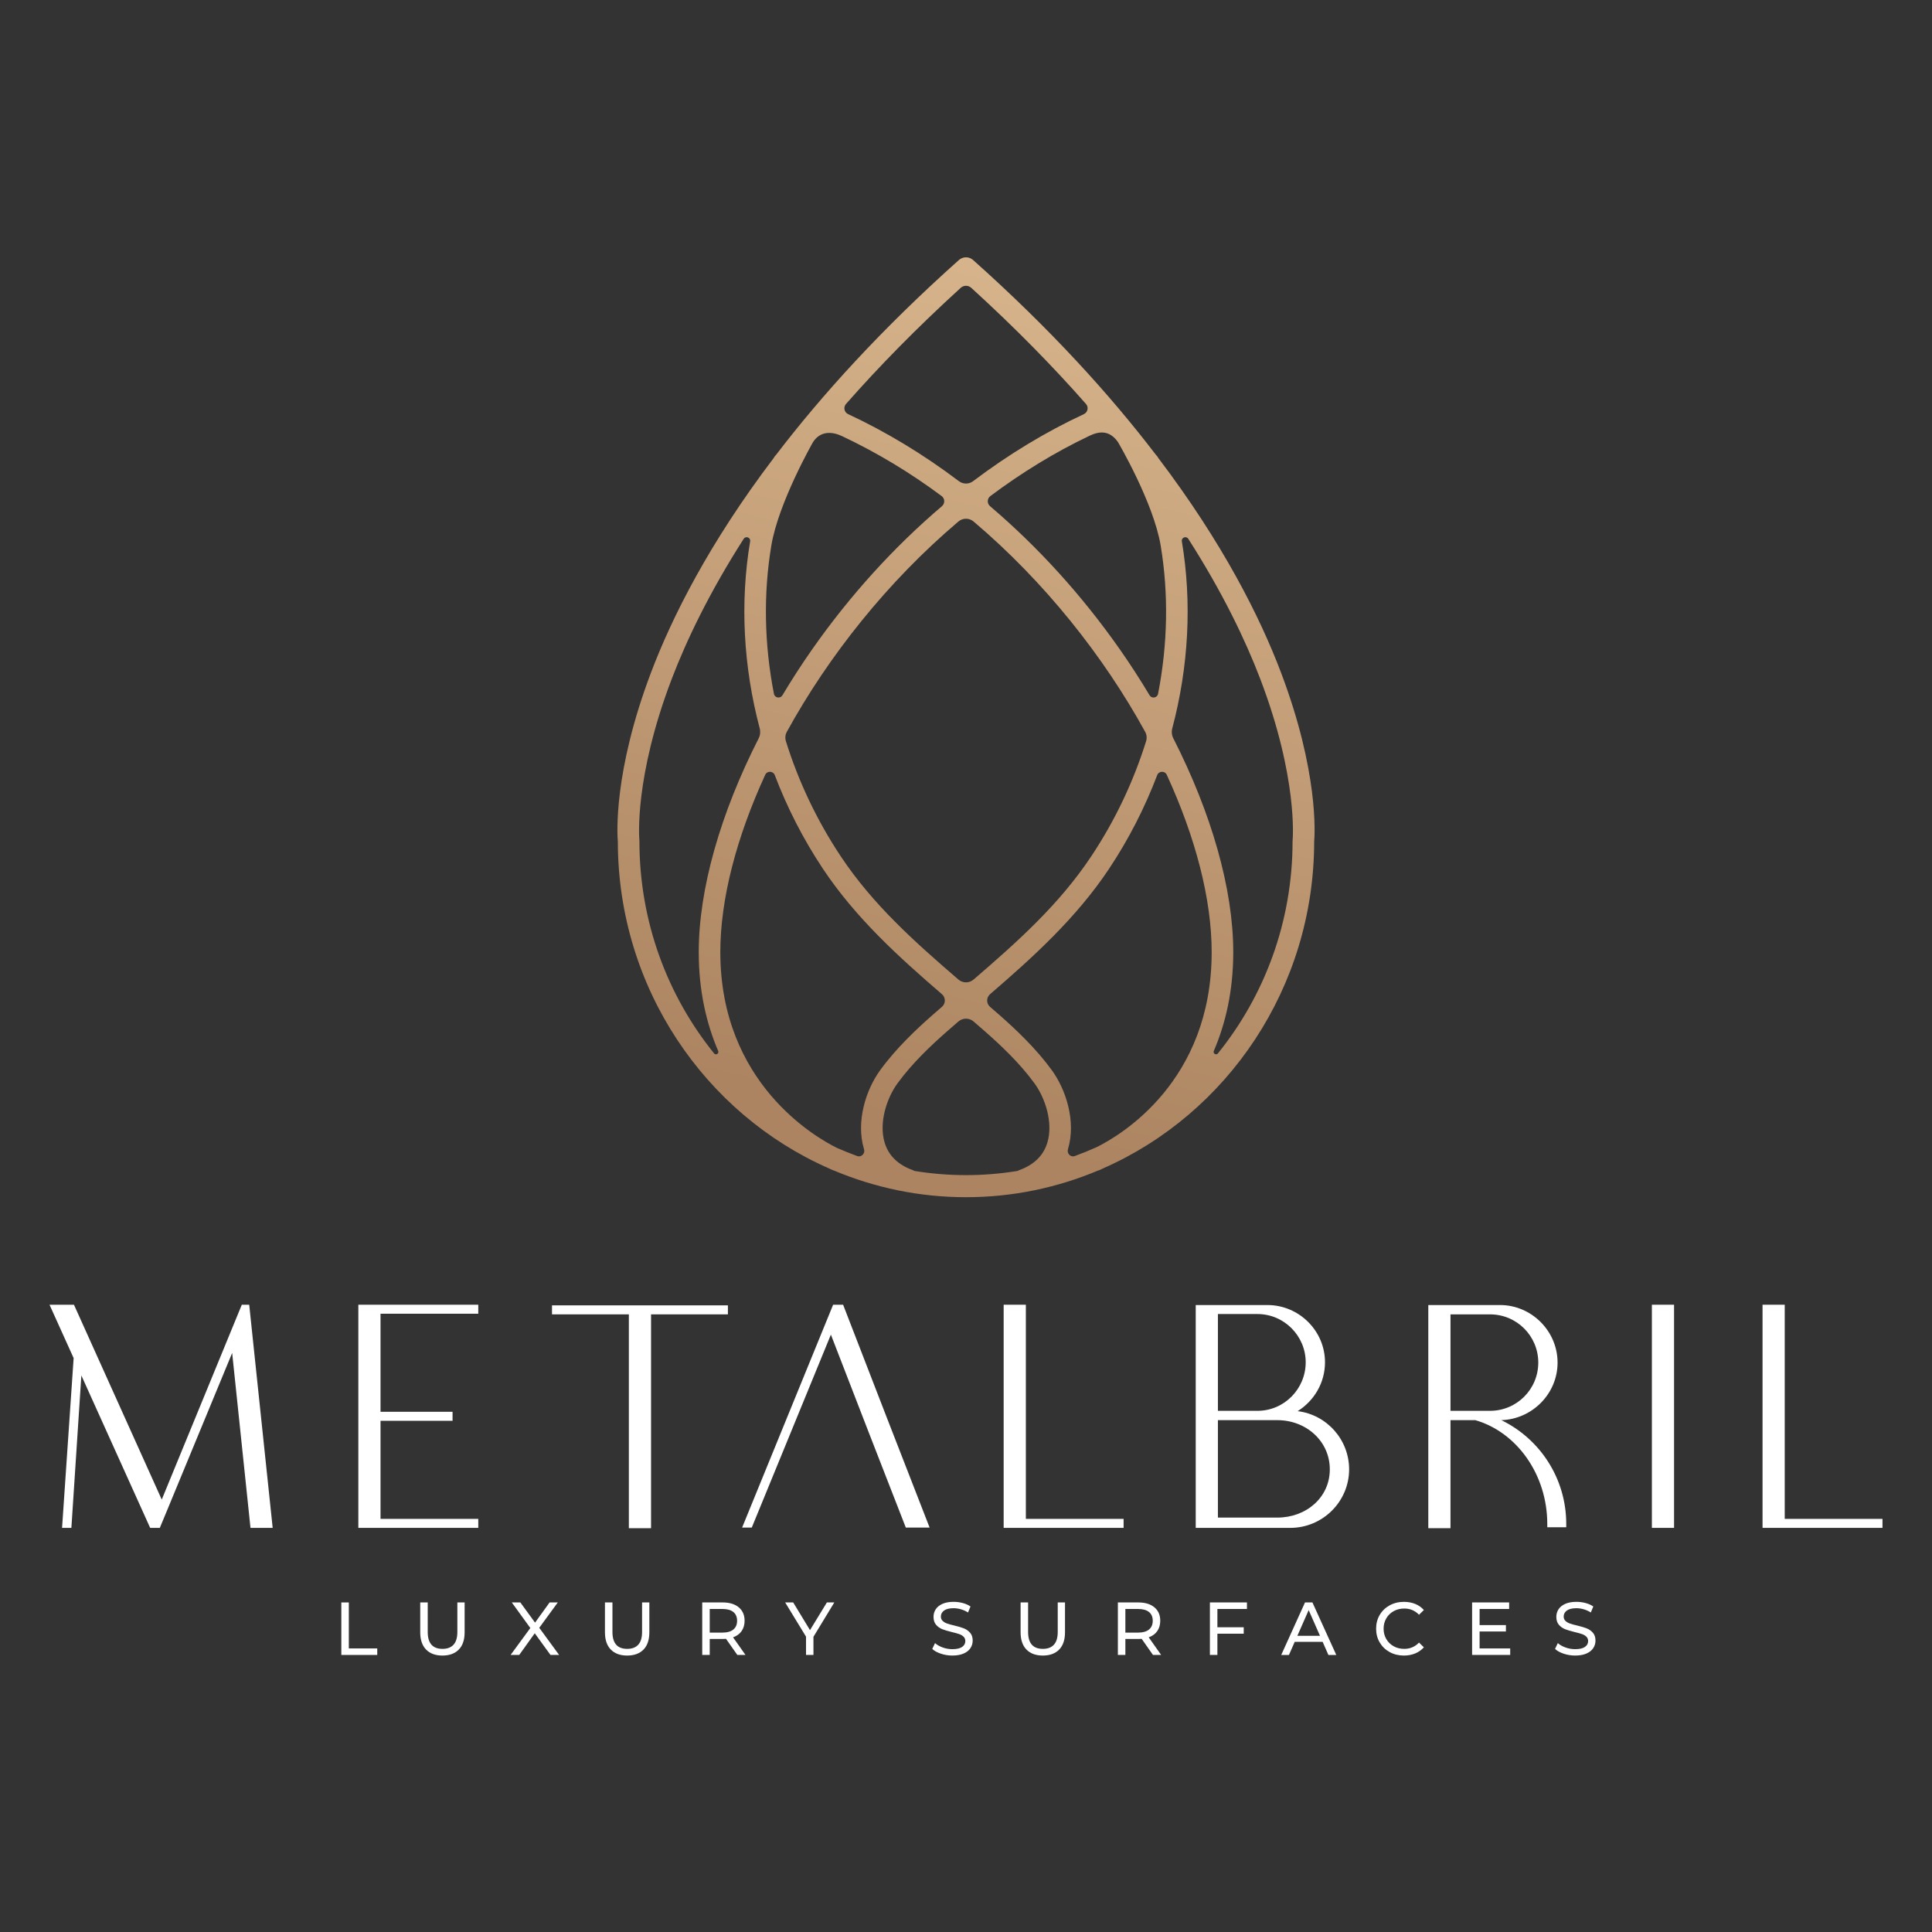 <?xml version="1.0" encoding="UTF-8"?> <!-- Generator: Adobe Illustrator 16.0.0, SVG Export Plug-In . SVG Version: 6.00 Build 0) --> <svg xmlns="http://www.w3.org/2000/svg" xmlns:xlink="http://www.w3.org/1999/xlink" version="1.1" id="Livello_1" x="0px" y="0px" width="512px" height="512px" viewBox="0 0 512 512" xml:space="preserve"><rect x="0" y="0" width="512" height="512" fill="#333333" stroke="none"/> <g> <path fill="#FFFFFF" d="M90.455,424.665h1.988v12.184h7.533v1.729h-9.521V424.665z"></path> <path fill="#FFFFFF" d="M112.915,437.147c-1.034-1.061-1.55-2.584-1.55-4.572v-7.91h1.987v7.831c0,2.981,1.305,4.472,3.916,4.472 c1.272,0,2.246-0.367,2.921-1.103s1.014-1.858,1.014-3.369v-7.831h1.928v7.91c0,2.001-0.517,3.528-1.55,4.582 c-1.034,1.053-2.478,1.58-4.333,1.58C115.392,438.737,113.948,438.207,112.915,437.147z"></path> <path fill="#FFFFFF" d="M145.888,438.578l-4.174-5.744l-4.114,5.744h-2.286l5.228-7.136l-4.91-6.777h2.266l3.896,5.347l3.856-5.347 h2.167l-4.909,6.718l5.267,7.195H145.888z"></path> <path fill="#FFFFFF" d="M161.868,437.147c-1.034-1.061-1.55-2.584-1.55-4.572v-7.91h1.987v7.831c0,2.981,1.305,4.472,3.916,4.472 c1.272,0,2.246-0.367,2.921-1.103s1.014-1.858,1.014-3.369v-7.831h1.928v7.91c0,2.001-0.517,3.528-1.55,4.582 c-1.034,1.053-2.478,1.58-4.333,1.58C164.346,438.737,162.902,438.207,161.868,437.147z"></path> <path fill="#FFFFFF" d="M195.399,438.578l-3.001-4.273c-0.371,0.026-0.663,0.04-0.875,0.04h-3.438v4.233h-1.988v-13.913h5.426 c1.802,0,3.22,0.431,4.253,1.292s1.55,2.047,1.55,3.558c0,1.073-0.265,1.987-0.795,2.743c-0.53,0.755-1.286,1.305-2.266,1.649 l3.299,4.671H195.399z M194.345,431.84c0.663-0.543,0.994-1.318,0.994-2.325s-0.331-1.779-0.994-2.315 c-0.663-0.537-1.623-0.805-2.882-0.805h-3.379v6.261h3.379C192.722,432.655,193.683,432.384,194.345,431.84z"></path> <path fill="#FFFFFF" d="M215.572,433.769v4.81h-1.968v-4.85l-5.525-9.063h2.127l4.452,7.334l4.472-7.334h1.968L215.572,433.769z"></path> <path fill="#FFFFFF" d="M249.351,438.25c-0.974-0.324-1.739-0.745-2.296-1.262l0.736-1.551c0.529,0.478,1.209,0.865,2.037,1.163 s1.68,0.447,2.554,0.447c1.153,0,2.014-0.195,2.584-0.587c0.569-0.391,0.854-0.91,0.854-1.56c0-0.478-0.156-0.865-0.467-1.163 c-0.312-0.298-0.696-0.526-1.153-0.686s-1.103-0.338-1.938-0.537c-1.047-0.251-1.892-0.503-2.534-0.755s-1.192-0.64-1.649-1.163 s-0.687-1.229-0.687-2.116c0-0.742,0.196-1.411,0.587-2.008s0.983-1.073,1.778-1.431c0.796-0.358,1.782-0.537,2.962-0.537 c0.821,0,1.63,0.106,2.425,0.318s1.478,0.517,2.046,0.914l-0.655,1.59c-0.583-0.37-1.206-0.652-1.868-0.845 c-0.663-0.191-1.313-0.288-1.948-0.288c-1.126,0-1.971,0.206-2.534,0.616c-0.563,0.411-0.845,0.941-0.845,1.59 c0,0.478,0.159,0.865,0.478,1.163c0.317,0.298,0.712,0.53,1.183,0.695c0.47,0.166,1.109,0.342,1.918,0.527 c1.046,0.252,1.888,0.503,2.523,0.755c0.637,0.252,1.183,0.636,1.641,1.153c0.457,0.517,0.686,1.212,0.686,2.087 c0,0.729-0.199,1.395-0.598,1.997c-0.397,0.604-1,1.08-1.808,1.431c-0.809,0.352-1.802,0.527-2.981,0.527 C251.335,438.737,250.326,438.575,249.351,438.25z"></path> <path fill="#FFFFFF" d="M272.02,437.147c-1.033-1.061-1.551-2.584-1.551-4.572v-7.91h1.988v7.831c0,2.981,1.305,4.472,3.916,4.472 c1.271,0,2.246-0.367,2.922-1.103s1.014-1.858,1.014-3.369v-7.831h1.928v7.91c0,2.001-0.518,3.528-1.551,4.582 c-1.033,1.053-2.479,1.58-4.334,1.58C274.498,438.737,273.053,438.207,272.02,437.147z"></path> <path fill="#FFFFFF" d="M305.551,438.578l-3.002-4.273c-0.371,0.026-0.662,0.04-0.875,0.04h-3.438v4.233h-1.988v-13.913h5.426 c1.803,0,3.221,0.431,4.254,1.292s1.551,2.047,1.551,3.558c0,1.073-0.266,1.987-0.795,2.743c-0.529,0.755-1.285,1.305-2.266,1.649 l3.299,4.671H305.551z M304.498,431.84c0.662-0.543,0.992-1.318,0.992-2.325s-0.33-1.779-0.992-2.315 c-0.664-0.537-1.625-0.805-2.883-0.805h-3.379v6.261h3.379C302.873,432.655,303.834,432.384,304.498,431.84z"></path> <path fill="#FFFFFF" d="M322.623,426.395v4.85h6.977v1.709h-6.977v5.625h-1.986v-13.913h9.818v1.729H322.623z"></path> <path fill="#FFFFFF" d="M350.51,435.1h-7.395l-1.529,3.479h-2.047l6.301-13.913h1.967l6.32,13.913h-2.086L350.51,435.1z M349.814,433.51l-3.002-6.817l-3,6.817H349.814z"></path> <path fill="#FFFFFF" d="M368.27,437.813c-1.121-0.616-1.998-1.464-2.635-2.544c-0.635-1.08-0.953-2.296-0.953-3.647 s0.318-2.566,0.953-3.646c0.637-1.08,1.518-1.929,2.645-2.544c1.125-0.616,2.385-0.925,3.775-0.925c1.086,0,2.08,0.183,2.982,0.547 c0.9,0.364,1.668,0.904,2.305,1.62l-1.291,1.252c-1.047-1.1-2.354-1.649-3.916-1.649c-1.033,0-1.969,0.231-2.803,0.695 s-1.488,1.103-1.957,1.918c-0.471,0.814-0.707,1.726-0.707,2.732c0,1.008,0.236,1.919,0.707,2.733 c0.469,0.814,1.123,1.454,1.957,1.918s1.77,0.695,2.803,0.695c1.551,0,2.855-0.556,3.916-1.669l1.291,1.252 c-0.637,0.716-1.408,1.259-2.314,1.63c-0.908,0.371-1.906,0.557-2.992,0.557C370.645,438.737,369.389,438.429,368.27,437.813z"></path> <path fill="#FFFFFF" d="M400.219,436.849v1.729h-10.098v-13.913h9.818v1.729h-7.83v4.273h6.977v1.689h-6.977v4.491H400.219z"></path> <path fill="#FFFFFF" d="M414.4,438.25c-0.975-0.324-1.74-0.745-2.297-1.262l0.736-1.551c0.529,0.478,1.209,0.865,2.037,1.163 s1.68,0.447,2.555,0.447c1.152,0,2.014-0.195,2.584-0.587c0.568-0.391,0.854-0.91,0.854-1.56c0-0.478-0.156-0.865-0.467-1.163 s-0.695-0.526-1.152-0.686s-1.104-0.338-1.938-0.537c-1.047-0.251-1.893-0.503-2.535-0.755s-1.191-0.64-1.648-1.163 s-0.688-1.229-0.688-2.116c0-0.742,0.197-1.411,0.588-2.008s0.982-1.073,1.777-1.431c0.797-0.358,1.783-0.537,2.963-0.537 c0.82,0,1.629,0.106,2.424,0.318s1.479,0.517,2.047,0.914l-0.654,1.59c-0.584-0.37-1.207-0.652-1.869-0.845 c-0.662-0.191-1.313-0.288-1.947-0.288c-1.127,0-1.971,0.206-2.535,0.616c-0.563,0.411-0.844,0.941-0.844,1.59 c0,0.478,0.158,0.865,0.477,1.163s0.713,0.53,1.184,0.695c0.469,0.166,1.109,0.342,1.918,0.527 c1.045,0.252,1.887,0.503,2.523,0.755s1.182,0.636,1.641,1.153c0.457,0.517,0.686,1.212,0.686,2.087 c0,0.729-0.199,1.395-0.598,1.997c-0.396,0.604-1,1.08-1.809,1.431c-0.809,0.352-1.801,0.527-2.98,0.527 C416.385,438.737,415.375,438.575,414.4,438.25z"></path> </g> <polygon fill="#FFFFFF" points="64.081,345.765 42.864,397.405 19.599,345.765 13.123,345.765 19.514,359.909 16.448,404.902 18.918,404.902 21.561,364.511 39.796,404.902 42.354,404.902 44.228,400.387 61.526,358.546 66.382,404.902 72.262,404.902 66.043,345.765 "></polygon> <polygon fill="#FFFFFF" points="94.964,345.765 94.964,404.902 100.844,404.902 126.749,404.902 126.749,402.517 100.844,402.517 100.844,376.527 119.933,376.527 119.933,374.14 100.844,374.14 100.844,348.149 126.749,348.149 126.749,345.765 95.901,345.765 "></polygon> <polygon fill="#FFFFFF" points="166.654,345.934 146.287,345.934 146.287,348.32 166.654,348.32 166.654,404.988 172.535,404.988 172.535,348.32 192.902,348.32 192.902,345.934 172.535,345.934 "></polygon> <g> <defs> <path id="SVGID_1_" d="M242.357,310.311c-0.13-0.071-0.261-0.142-0.406-0.193c-3.955-1.415-6.482-3.877-7.513-7.315 c-1.606-5.361,0.631-11.886,3.388-15.677c3.986-5.479,9.077-10.216,13.066-13.73c1.027-0.904,2.063-1.8,3.098-2.691 c1.155-0.996,2.863-0.996,4.019,0c1.036,0.892,2.069,1.787,3.099,2.692c3.989,3.514,9.08,8.25,13.066,13.729 c2.758,3.791,4.995,10.315,3.389,15.677c-1.03,3.438-3.558,5.9-7.514,7.315c-0.145,0.052-0.276,0.122-0.407,0.193 c-4.445,0.725-9,1.11-13.642,1.11S246.804,311.035,242.357,310.311 M227.159,306.362c-1.825-0.665-3.621-1.392-5.39-2.173 c-5.454-2.686-30.876-17.079-30.876-51.863c0-14.055,4.271-30.395,11.897-46.994c0.511-1.111,2.106-1.051,2.54,0.091 c3.279,8.622,7.535,16.97,12.761,24.819c8.718,13.095,20.161,23.424,31.533,33.23c1.022,0.882,1.021,2.468-0.002,3.35 c-0.824,0.711-1.647,1.422-2.464,2.143c-4.212,3.71-9.603,8.73-13.922,14.67c-3.711,5.101-6.47,13.535-4.27,20.882 c0.004,0.009,0.007,0.018,0.01,0.028c0.296,0.979-0.431,1.904-1.338,1.904C227.483,306.449,227.322,306.421,227.159,306.362 M283.022,304.543c0.003-0.01,0.007-0.019,0.008-0.026c2.201-7.347-0.557-15.781-4.267-20.882 c-4.321-5.939-9.711-10.96-13.923-14.67c-0.817-0.721-1.64-1.432-2.464-2.143c-1.023-0.882-1.024-2.468-0.002-3.349 c11.371-9.806,22.815-20.136,31.533-33.231c5.226-7.85,9.48-16.198,12.76-24.82c0.434-1.141,2.029-1.202,2.54-0.092 c7.628,16.6,11.898,32.941,11.898,46.996c0,34.259-24.058,48.487-30.417,51.65c-1.914,0.861-3.862,1.658-5.845,2.382 c-0.163,0.061-0.326,0.088-0.482,0.088C283.454,306.446,282.728,305.523,283.022,304.543 M189.237,279.16 c-12.35-15.299-19.784-34.891-19.784-56.23c0-0.099-0.005-0.204-0.015-0.301c-0.016-0.161-1.476-16.437,8.623-42.82 c3.882-10.142,9.861-22.684,19.024-37.011c0.55-0.858,1.881-0.352,1.712,0.653c-2.715,16.177-1.813,33.172,2.537,49.581 c0.234,0.884,0.137,1.82-0.277,2.634c-10.133,19.893-15.884,39.959-15.884,56.662c0,10.281,2.046,18.942,5.149,26.181 c0.205,0.479-0.189,0.894-0.603,0.894C189.549,279.401,189.374,279.329,189.237,279.16 M321.677,278.508 c3.103-7.239,5.149-15.9,5.149-26.181c0-16.703-5.751-36.769-15.884-56.662c-0.415-0.814-0.513-1.75-0.278-2.634 c4.352-16.409,5.252-33.405,2.538-49.581c-0.169-1.004,1.162-1.511,1.711-0.653c9.163,14.327,15.143,26.87,19.025,37.012 c10.098,26.383,8.639,42.66,8.625,42.813c-0.012,0.102-0.018,0.205-0.018,0.308c0,21.34-7.434,40.932-19.783,56.23 c-0.137,0.169-0.312,0.241-0.484,0.241C321.865,279.401,321.471,278.986,321.677,278.508 M253.99,259.588 c-11.709-10.079-22.68-19.883-31.169-32.637c-6.364-9.558-11.229-19.883-14.553-30.533c-0.257-0.825-0.166-1.72,0.25-2.478 c11.022-20.068,26.692-39.823,45.465-55.729c1.165-0.988,2.867-0.988,4.032,0c18.772,15.906,34.442,35.661,45.465,55.729 c0.417,0.757,0.508,1.653,0.251,2.478c-3.325,10.65-8.189,20.975-14.554,30.533c-8.488,12.754-19.459,22.558-31.169,32.637 c-0.577,0.498-1.293,0.746-2.009,0.746S254.568,260.086,253.99,259.588 M205.096,183.856c-2.558-13.115-2.82-26.456-0.693-39.247 c1.907-11.472,11.051-27.445,11.051-27.445c1.963-3.022,5.064-2.828,7.699-1.586c9.224,4.349,18.091,9.692,26.394,15.885 c0.886,0.66,0.911,1.974,0.069,2.689c-12.622,10.735-24.248,23.491-34.293,37.802c-2.833,4.038-5.49,8.147-7.968,12.294 c-0.243,0.408-0.646,0.598-1.047,0.598C205.761,184.847,205.22,184.493,205.096,183.856 M304.645,184.249 c-2.477-4.146-5.135-8.256-7.968-12.294c-10.046-14.312-21.671-27.068-34.294-37.803c-0.842-0.715-0.814-2.027,0.069-2.688 c8.297-6.205,17.105-11.625,26.314-15.995c2.595-1.231,5.284-1.48,7.511,1.693l0.001,0.002c0,0,9.411,15.974,11.319,27.445 c2.126,12.792,1.863,26.132-0.694,39.247c-0.123,0.637-0.665,0.991-1.211,0.991C305.292,184.847,304.889,184.657,304.645,184.249 M254.117,127.515c-9.4-7.099-19.261-13.07-29.359-17.767c-1.036-0.481-1.316-1.829-0.562-2.687 c8.654-9.84,18.726-20.146,30.41-30.786c0.787-0.717,2-0.717,2.787,0c11.685,10.64,21.755,20.945,30.411,30.786 c0.753,0.858,0.473,2.205-0.563,2.687c-10.099,4.697-19.959,10.668-29.36,17.767c-0.558,0.422-1.22,0.632-1.882,0.632 S254.676,127.937,254.117,127.515 M255.725,68.203c-0.089,0.008-0.177,0.027-0.265,0.044c-0.092,0.019-0.183,0.035-0.272,0.063 c-0.087,0.026-0.169,0.062-0.253,0.096c-0.089,0.036-0.179,0.073-0.265,0.119c-0.077,0.042-0.15,0.092-0.225,0.142 c-0.085,0.058-0.17,0.114-0.25,0.181c-0.024,0.021-0.053,0.034-0.076,0.056c-20.523,18.321-36.309,35.735-48.457,51.642 c-0.247,0.228-0.454,0.503-0.616,0.819c-17.146,22.611-26.936,42.137-32.501,56.81c-10.021,26.422-8.979,42.955-8.813,44.894 c0.058,38.744,23.081,72.079,55.862,86.532c0.648,0.316,1.037,0.483,1.072,0.497c0.107,0.045,0.217,0.069,0.326,0.1 c10.803,4.547,22.619,7.072,35.007,7.072c12.387,0,24.204-2.525,35.007-7.072c0.108-0.031,0.219-0.055,0.326-0.1 c0.035-0.014,0.421-0.181,1.071-0.497c32.783-14.453,55.806-47.788,55.862-86.532c0.168-1.939,1.209-18.472-8.811-44.894 c-5.567-14.673-15.355-34.198-32.501-56.809c-0.162-0.317-0.371-0.593-0.62-0.822c-12.147-15.906-27.932-33.319-48.454-51.639 c-0.024-0.022-0.052-0.036-0.078-0.057c-0.077-0.065-0.159-0.122-0.244-0.177c-0.076-0.052-0.151-0.104-0.232-0.147 c-0.082-0.044-0.165-0.078-0.25-0.114c-0.089-0.037-0.178-0.075-0.27-0.102c-0.083-0.025-0.167-0.041-0.251-0.057 c-0.096-0.02-0.19-0.04-0.287-0.048c-0.087-0.009-0.174-0.008-0.26-0.008c-0.024,0-0.049,0-0.071,0 C255.866,68.194,255.796,68.195,255.725,68.203"></path> </defs> <clipPath id="SVGID_2_"> <use xlink:href="#SVGID_1_" overflow="visible"></use> </clipPath> <linearGradient id="SVGID_3_" gradientUnits="userSpaceOnUse" x1="-1324.755" y1="1258.259" x2="-1324.263" y2="1258.259" gradientTransform="matrix(-151.563 590.014 590.014 151.563 -942872.25 590931)"> <stop offset="0" style="stop-color:#E5C499"></stop> <stop offset="6.116000e-005" style="stop-color:#E5C499"></stop> <stop offset="1" style="stop-color:#AC8461"></stop> <stop offset="1" style="stop-color:#AC8461"></stop> </linearGradient> <polygon clip-path="url(#SVGID_2_)" fill="url(#SVGID_3_)" points="409.498,83.612 337.903,362.322 102.501,301.852 174.097,23.142 "></polygon> </g> <path fill="#FFFFFF" d="M220.787,345.765l-24.116,59.053h2.558l20.963-51.13c6.561,17.045,13.209,34.086,19.854,51.13h6.307 c-7.67-19.686-15.337-39.369-22.922-59.053H220.787z"></path> <polygon fill="#FFFFFF" points="271.862,345.765 265.981,345.765 265.981,404.902 271.862,404.902 297.767,404.902 297.767,402.517 271.862,402.517 "></polygon> <path fill="#FFFFFF" d="M343.894,373.97c4.345-2.727,7.244-7.5,7.244-12.954c0-8.351-6.904-15.167-15.255-15.167H316.88v59.054 h5.879h19.174c8.606,0,15.597-6.986,15.597-15.508C357.529,381.468,351.563,374.907,343.894,373.97 M322.759,348.234h10.482 c7.073,0,12.782,5.796,12.782,12.781c0,7.073-5.709,12.87-12.782,12.87h-10.482V348.234z M338.525,402.176h-15.767v-25.82h15.767 c7.585,0,13.888,5.538,13.888,13.039C352.413,396.892,346.11,402.176,338.525,402.176"></path> <path fill="#FFFFFF" d="M397.861,376.355c8.18-0.254,14.912-6.986,14.912-15.252c0-8.354-6.901-15.255-15.255-15.255h-19.003v59.14 h5.879v-28.633h6.564c10.992,3.152,19.088,14.402,19.088,27.525v0.853h5.027v-0.853 C415.074,391.779,408.085,381.298,397.861,376.355 M390.959,373.885h-6.564v-25.563h10.481c7.075,0,12.783,5.706,12.783,12.781 c0,7.071-5.708,12.781-12.783,12.781H390.959z"></path> <rect x="437.766" y="345.765" fill="#FFFFFF" width="5.877" height="59.138"></rect> <polygon fill="#FFFFFF" points="472.972,402.517 472.972,345.765 467.092,345.765 467.092,404.902 472.972,404.902 498.877,404.902 498.877,402.517 "></polygon> </svg> 